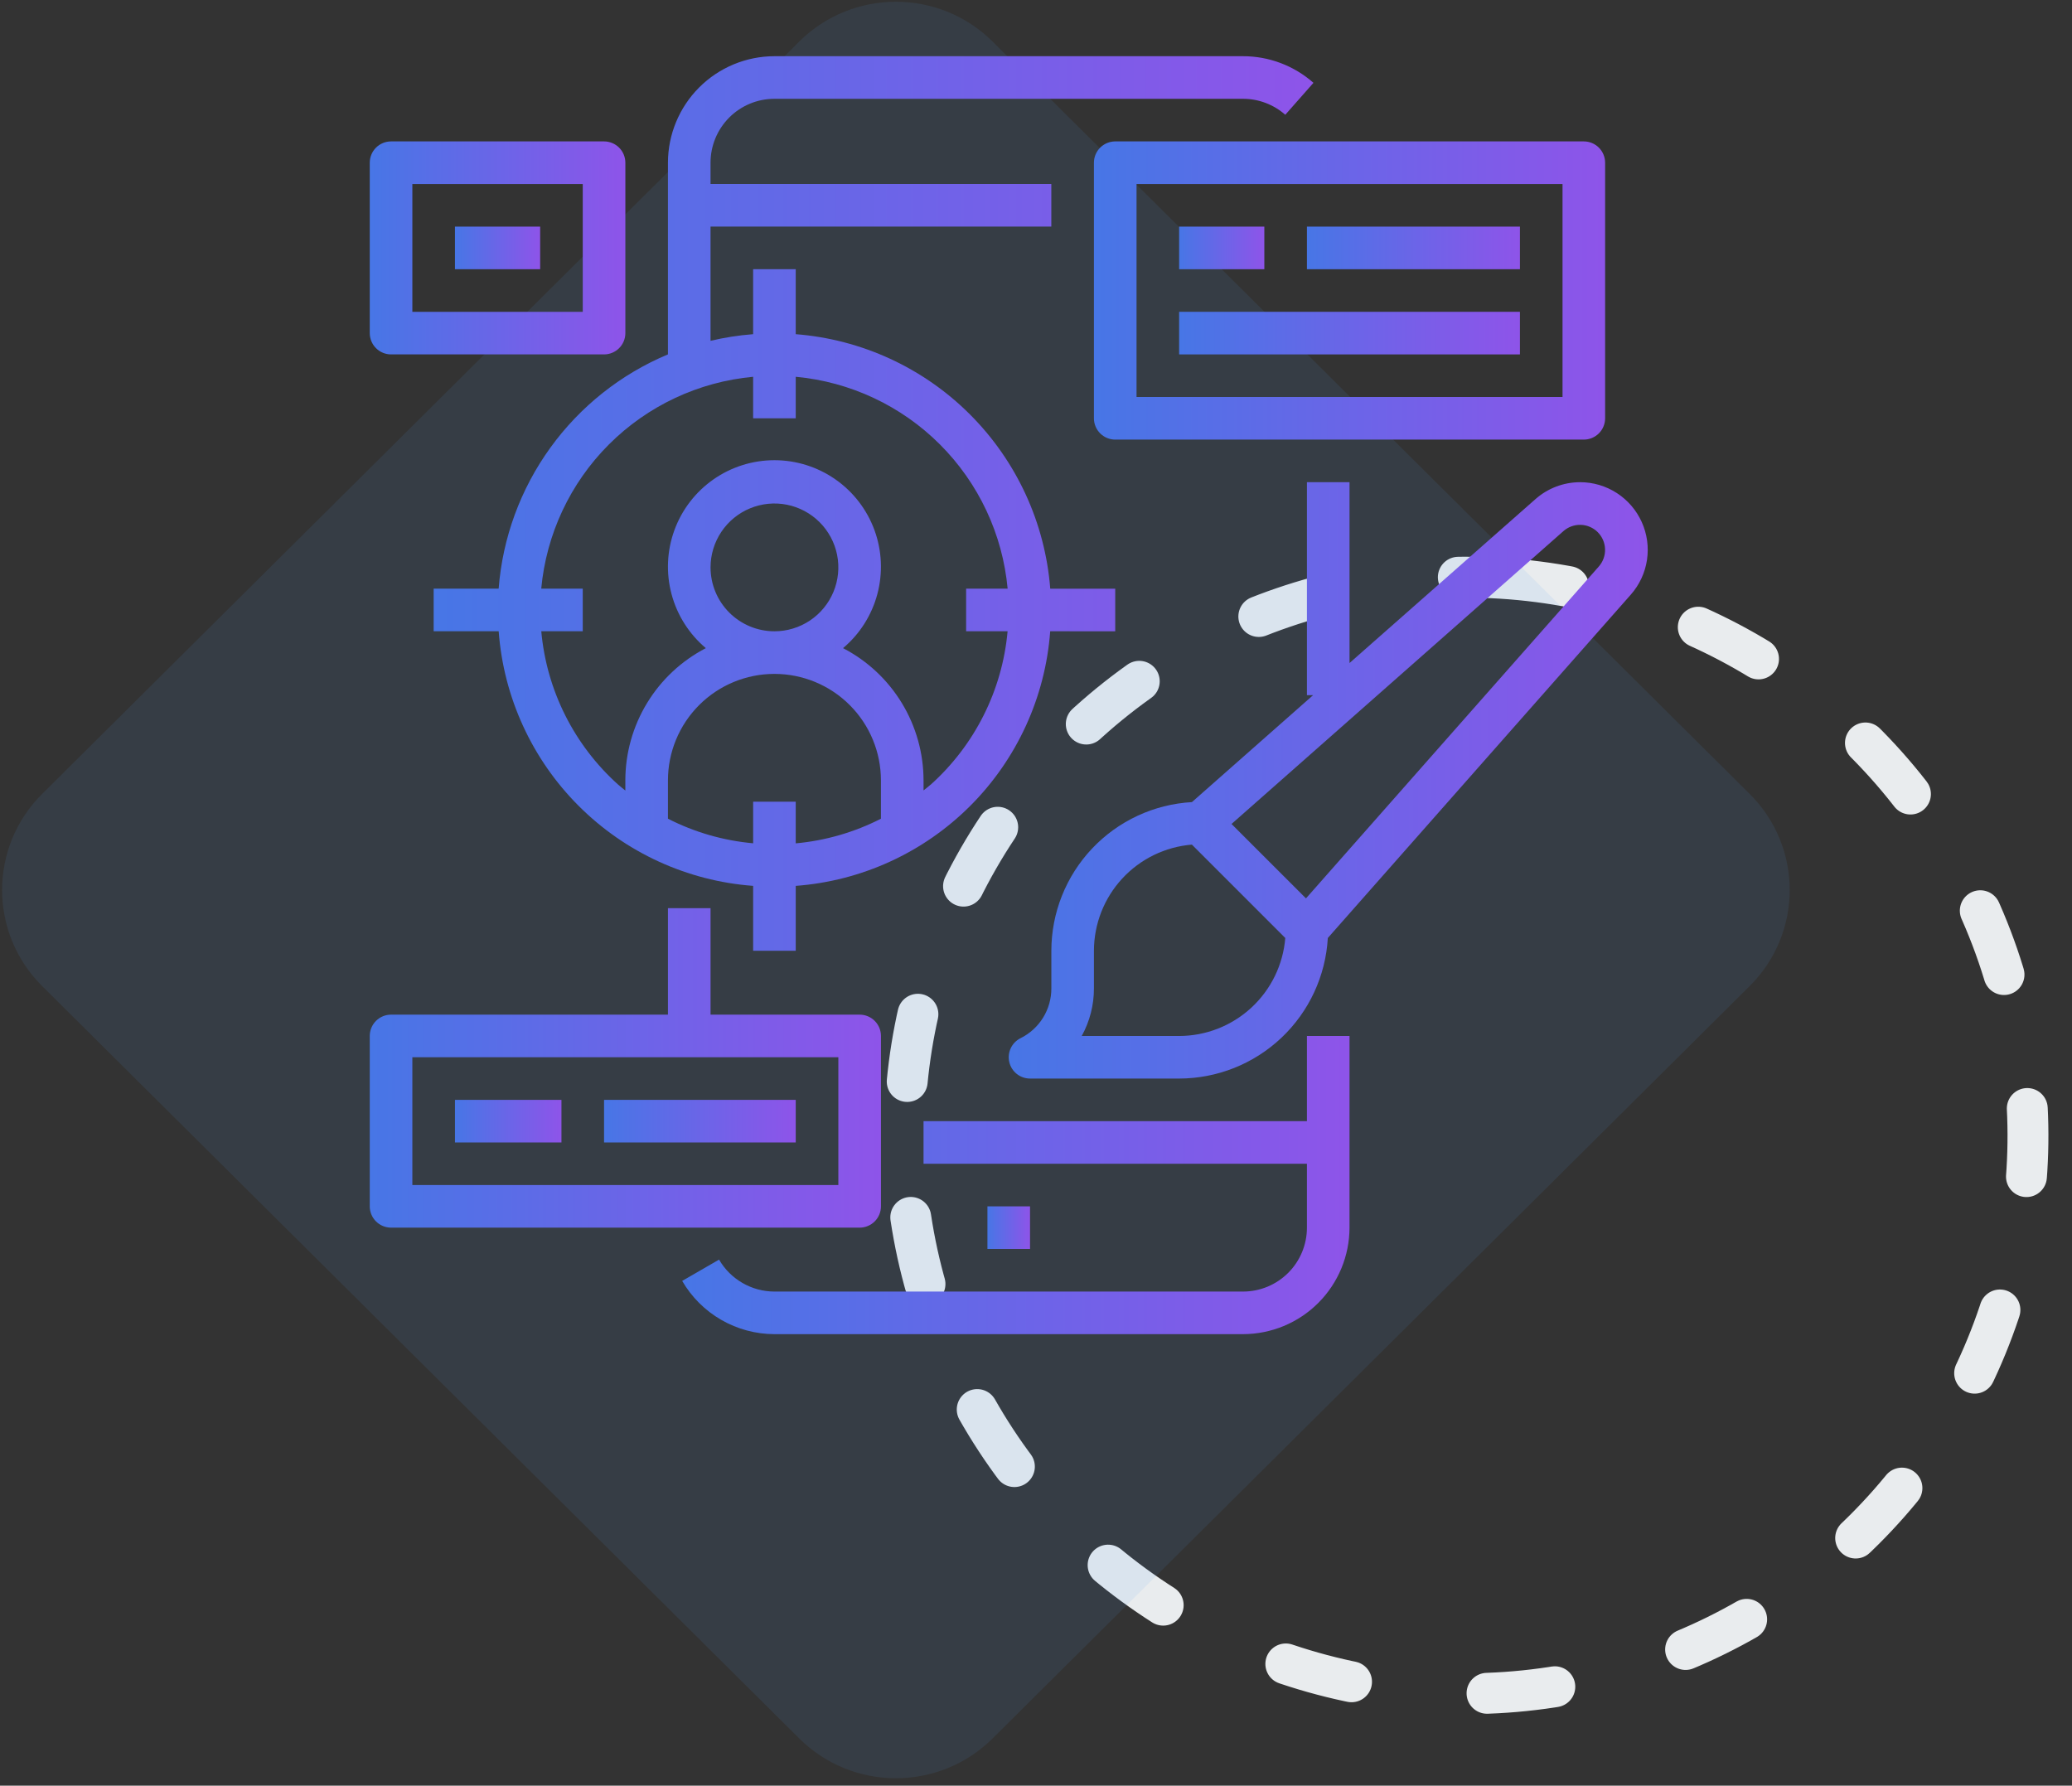 <svg fill="none" height="131" viewBox="0 0 152 131" width="152" xmlns="http://www.w3.org/2000/svg" xmlns:xlink="http://www.w3.org/1999/xlink"><rect x="0" y="0" width="152" height="131" fill="#333333" stroke="none"/><linearGradient id="a"><stop offset="0" stop-color="#4776e6"/><stop offset="1" stop-color="#8e54e9"/></linearGradient><linearGradient id="b" gradientUnits="userSpaceOnUse" x1="50.044" x2="99" xlink:href="#a" y1="86.938" y2="86.938"/><linearGradient id="c" gradientUnits="userSpaceOnUse" x1="72.438" x2="75.562" xlink:href="#a" y1="90.062" y2="90.062"/><linearGradient id="d" gradientUnits="userSpaceOnUse" x1="31.812" x2="96.355" xlink:href="#a" y1="36.938" y2="36.938"/><linearGradient id="e" gradientUnits="userSpaceOnUse" x1="80.25" x2="117.75" xlink:href="#a" y1="21.312" y2="21.312"/><linearGradient id="f" gradientUnits="userSpaceOnUse" x1="86.5" x2="92.75" xlink:href="#a" y1="18.188" y2="18.188"/><linearGradient id="g" gradientUnits="userSpaceOnUse" x1="95.875" x2="111.5" xlink:href="#a" y1="18.188" y2="18.188"/><linearGradient id="h" gradientUnits="userSpaceOnUse" x1="86.5" x2="111.5" xlink:href="#a" y1="24.438" y2="24.438"/><linearGradient id="i" gradientUnits="userSpaceOnUse" x1="73.999" x2="120.875" xlink:href="#a" y1="57.25" y2="57.25"/><linearGradient id="j" gradientUnits="userSpaceOnUse" x1="27.125" x2="64.625" xlink:href="#a" y1="78.344" y2="78.344"/><linearGradient id="k" gradientUnits="userSpaceOnUse" x1="33.375" x2="41.188" xlink:href="#a" y1="82.25" y2="82.25"/><linearGradient id="l" gradientUnits="userSpaceOnUse" x1="44.312" x2="58.375" xlink:href="#a" y1="82.25" y2="82.25"/><linearGradient id="m" gradientUnits="userSpaceOnUse" x1="27.125" x2="45.875" xlink:href="#a" y1="18.188" y2="18.188"/><linearGradient id="n" gradientUnits="userSpaceOnUse" x1="33.375" x2="39.625" xlink:href="#a" y1="18.188" y2="18.188"/><ellipse rx="40.956" ry="41.208" stroke="#e9ecee" stroke-dasharray="5 10" stroke-linecap="round" stroke-linejoin="round" stroke-width="3" transform="matrix(.062 -.998 .998 .062 107.566 83.296)"/><path d="m3.093 72.341c-3.917-3.893-3.917-10.205 0-14.098l55.537-55.194c3.917-3.893 10.268-3.893 14.186 0l55.537 55.194c3.917 3.893 3.917 10.205 0 14.098l-55.537 55.194c-3.917 3.893-10.268 3.893-14.186 0z" fill="#5598e7" fill-opacity=".1"/><path d="m99 76h-3.125v6.25h-28.125v3.125h28.125v4.688c0 1.243-.494 2.436-1.373 3.315-.879.879-2.071 1.373-3.315 1.373h-34.375c-.823-.001-1.631-.218-2.344-.63-.713-.411-1.305-1.002-1.718-1.714l-2.706 1.563c.689 1.186 1.676 2.171 2.863 2.856 1.188.685 2.534 1.048 3.905 1.05h34.375c2.071-.003 4.057-.826 5.521-2.291s2.288-3.45 2.291-5.521z" fill="url(#b)"/><path d="m75.562 88.5h-3.125v3.125h3.125z" fill="url(#c)"/><path d="m81.812 46.312v-3.125h-4.767c-.377-4.826-2.465-9.359-5.888-12.783s-7.956-5.511-12.783-5.888v-4.767h-3.125v4.767c-1.053.081-2.098.243-3.125.487v-8.38h25v-3.125h-25v-1.562c0-1.243.494-2.435 1.373-3.315.879-.879 2.071-1.373 3.315-1.373h34.375c1.142 0 2.244.417 3.1 1.172l2.067-2.344c-1.427-1.259-3.264-1.954-5.167-1.953h-34.375c-2.071.002-4.057.826-5.521 2.291s-2.288 3.45-2.291 5.522v14.062c-3.451 1.445-6.436 3.815-8.627 6.847s-3.504 6.61-3.793 10.341h-4.767v3.125h4.77c.357 4.834 2.438 9.379 5.864 12.807 3.426 3.428 7.97 5.512 12.803 5.871v4.759h3.125v-4.759c4.833-.359 9.377-2.443 12.803-5.871 3.426-3.428 5.507-7.973 5.864-12.807zm-26.562 12.5v3.053c-2.179-.196-4.301-.808-6.25-1.803v-2.812c0-2.072.823-4.059 2.288-5.524 1.465-1.465 3.452-2.288 5.524-2.288s4.059.823 5.524 2.288c1.465 1.465 2.288 3.452 2.288 5.524v2.812c-1.949.996-4.07 1.609-6.25 1.808v-3.058zm-3.125-17.188c0-.927.275-1.833.79-2.604.515-.771 1.247-1.372 2.104-1.726.857-.355 1.799-.448 2.708-.267.909.181 1.744.627 2.4 1.283.655.656 1.102 1.491 1.283 2.4.181.909.088 1.852-.267 2.708-.355.857-.956 1.589-1.726 2.104-.771.515-1.677.79-2.604.79-1.243 0-2.436-.494-3.315-1.373-.879-.879-1.373-2.071-1.373-3.315zm16.145 15.938c-.169.156-.348.281-.52.425v-.738c-.002-2.002-.554-3.966-1.595-5.676-1.041-1.71-2.532-3.102-4.31-4.024 1.225-1.032 2.104-2.416 2.516-3.964.412-1.548.339-3.185-.21-4.69-.549-1.505-1.548-2.805-2.861-3.723-1.313-.918-2.876-1.411-4.478-1.411-1.602 0-3.165.492-4.478 1.411-1.313.918-2.312 2.218-2.861 3.723-.549 1.505-.623 3.142-.21 4.69.412 1.548 1.291 2.932 2.516 3.964-1.778.921-3.269 2.313-4.31 4.024-1.041 1.71-1.593 3.674-1.595 5.676v.745c-.173-.142-.353-.275-.52-.425-3.238-2.904-5.256-6.926-5.647-11.258h3.042v-3.125h-3.045c.37-3.998 2.126-7.741 4.965-10.58s6.582-4.596 10.58-4.965v3.045h3.125v-3.045c3.998.37 7.741 2.126 10.58 4.965s4.596 6.582 4.965 10.58h-3.045v3.125h3.042c-.391 4.332-2.409 8.354-5.647 11.258z" fill="url(#d)"/><path d="m116.188 32.25c.414 0 .811-.165 1.104-.458.293-.293.458-.691.458-1.105v-18.75c0-.414-.165-.812-.458-1.105-.293-.293-.69-.458-1.104-.458h-34.376c-.414 0-.812.165-1.105.458-.293.293-.458.691-.458 1.105v18.75c0 .414.165.812.458 1.105.293.293.691.458 1.105.458zm-32.813-18.75h31.25v15.625h-31.25z" fill="url(#e)"/><path d="m92.75 16.625h-6.25v3.125h6.25z" fill="url(#f)"/><path d="m111.5 16.625h-15.625v3.125h15.625z" fill="url(#g)"/><path d="m111.5 22.875h-25v3.125h25z" fill="url(#h)"/><path d="m115.911 35.375c-1.21.002-2.377.447-3.281 1.25l-13.63 12.016v-13.266h-3.125v15.625h.452l-8.889 7.844c-2.786.159-5.405 1.377-7.322 3.405-1.917 2.027-2.987 4.711-2.99 7.501v2.756c.003.76-.207 1.506-.607 2.153-.4.647-.973 1.168-1.654 1.505-.315.157-.568.416-.718.735-.149.319-.187.679-.106 1.022.081.343.275.648.551.867.276.218.618.337.971.337h10.938c2.79-.003 5.474-1.073 7.501-2.99 2.027-1.917 3.246-4.537 3.405-7.322l22.228-25.191c.632-.717 1.044-1.6 1.186-2.545.142-.945.008-1.91-.385-2.781-.393-.871-1.029-1.609-1.831-2.128-.803-.518-1.738-.794-2.693-.794zm-29.411 40.625h-7.145c.59-1.07.898-2.272.895-3.494v-2.756c.003-1.963.743-3.853 2.074-5.296 1.331-1.442 3.156-2.332 5.113-2.491l6.85 6.85c-.159 1.957-1.048 3.782-2.491 5.114-1.443 1.331-3.333 2.072-5.296 2.074zm30.791-34.445-21.486 24.352-5.461-5.459 24.351-21.488c.351-.308.806-.471 1.273-.456s.911.207 1.241.538c.33.33.522.774.537 1.24.016.467-.147.922-.455 1.273z" fill="url(#i)"/><path d="m28.688 90.062h34.375c.414 0 .812-.165 1.105-.458.293-.293.458-.691.458-1.105v-12.5c0-.414-.165-.812-.458-1.105-.293-.293-.691-.458-1.105-.458h-10.938v-7.812h-3.125v7.812h-20.312c-.414 0-.812.165-1.105.458-.293.293-.458.691-.458 1.105v12.5c0 .414.165.812.458 1.105.293.293.691.458 1.105.458zm1.562-12.5h31.25v9.375h-31.25z" fill="url(#j)"/><path d="m41.188 80.688h-7.812v3.125h7.812z" fill="url(#k)"/><path d="m58.375 80.688h-14.062v3.125h14.062z" fill="url(#l)"/><path d="m28.688 26h15.625c.414 0 .812-.165 1.105-.458.293-.293.458-.691.458-1.105v-12.5c0-.414-.165-.812-.458-1.105-.293-.293-.691-.458-1.105-.458h-15.625c-.414 0-.812.165-1.105.458-.293.293-.458.691-.458 1.105v12.5c0 .414.165.812.458 1.105.293.293.691.458 1.105.458zm1.562-12.5h12.5v9.375h-12.5z" fill="url(#m)"/><path d="m39.625 16.625h-6.25v3.125h6.25z" fill="url(#n)"/></svg>